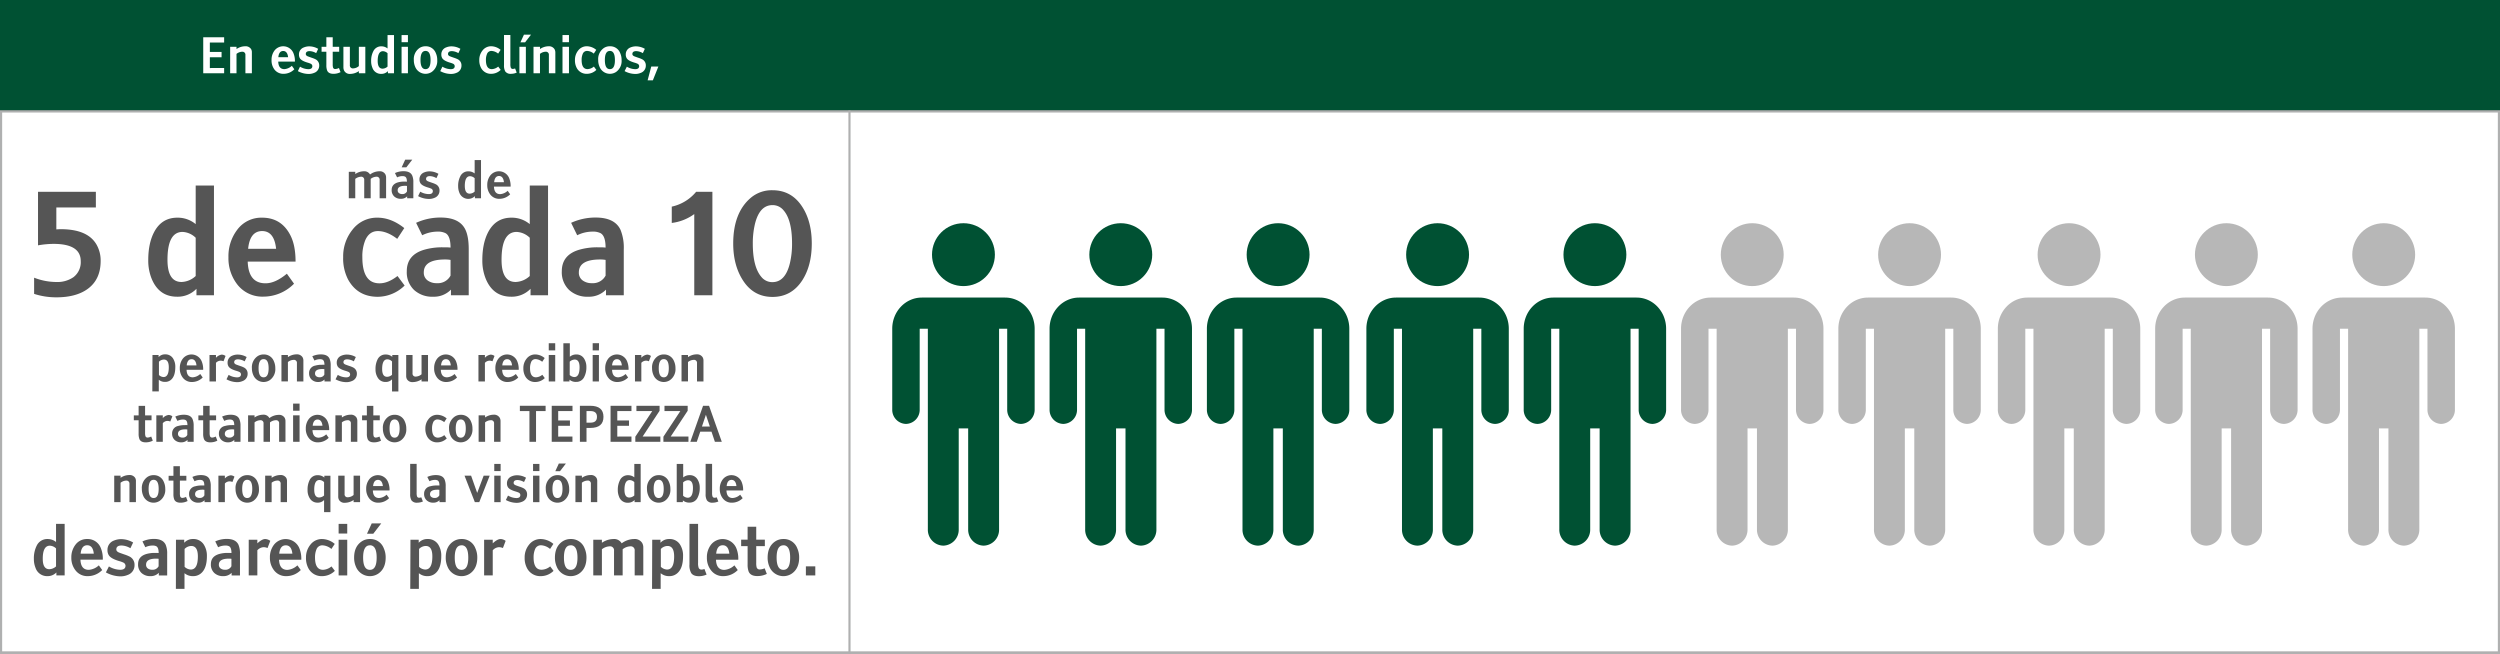 <svg xmlns="http://www.w3.org/2000/svg" viewBox="0 0 1160 303.26"><rect x="0" y="0" width="1160" height="303.26" fill="#808080" stroke="none"/><defs><style>.cls-1{fill:#005133;}.cls-2{fill:#fff;}.cls-3{fill:#afb0b0;}.cls-4{fill:#b7b7b7;}.cls-5{isolation:isolate;}.cls-6{fill:#555;}</style></defs><title>5-of-10-desktop</title><g id="Layer_2" data-name="Layer 2"><g id="Layer_1-2" data-name="Layer 1"><g id="Group_1131" data-name="Group 1131"><rect id="Rectangle_171" data-name="Rectangle 171" class="cls-1" width="1160" height="51.22"/></g><g id="Path_489" data-name="Path 489"><path id="Path_2631" data-name="Path 2631" class="cls-2" d="M1159.5,302.72H.5v-251h1159Z"/><path id="Path_2632" data-name="Path 2632" class="cls-3" d="M1,52.22v250H1159v-250H1m-1-1H1160v252H0Z"/></g><g id="Group_1129" data-name="Group 1129"><rect class="cls-3" x="393.66" y="51.28" width="1" height="251.98"/></g><g id="noun_people_1255095" data-name="noun people 1255095"><g id="Group_1127" data-name="Group 1127"><path id="Path_488" data-name="Path 488" class="cls-1" d="M463.57,138.07H427.74c-7.59,0-13.74,6.47-13.74,14.45h0V190a6.54,6.54,0,0,0,6.37,6.7h0a6.54,6.54,0,0,0,6.37-6.7V152.52h3.78v93.12a7.36,7.36,0,0,0,7.16,7.54h0a7.37,7.37,0,0,0,7.17-7.54V198.78h4.38v46.86a7.37,7.37,0,0,0,7.17,7.54h0a7.37,7.37,0,0,0,7.17-7.54V152.52h3.77V190a6.55,6.55,0,0,0,6.37,6.7h0a6.54,6.54,0,0,0,6.37-6.7V152.52h0c0-8-6.15-14.45-13.73-14.45Z"/><circle id="Ellipse_210" data-name="Ellipse 210" class="cls-1" cx="447.04" cy="118.16" r="14.59"/></g></g><g id="noun_people_1255095-2" data-name="noun people 1255095-2"><g id="Group_1127-2" data-name="Group 1127-2"><path id="Path_488-2" data-name="Path 488-2" class="cls-1" d="M536.57,138.07H500.74c-7.59,0-13.74,6.47-13.74,14.45h0V190a6.54,6.54,0,0,0,6.37,6.7h0a6.54,6.54,0,0,0,6.37-6.7V152.52h3.78v93.12a7.36,7.36,0,0,0,7.16,7.54h0a7.37,7.37,0,0,0,7.17-7.54V198.78h4.38v46.86a7.37,7.37,0,0,0,7.17,7.54h0a7.37,7.37,0,0,0,7.17-7.54V152.52h3.77V190a6.55,6.55,0,0,0,6.37,6.7h0a6.54,6.54,0,0,0,6.37-6.7V152.52h0c0-8-6.15-14.45-13.73-14.45Z"/><circle id="Ellipse_210-2" data-name="Ellipse 210-2" class="cls-1" cx="520.04" cy="118.16" r="14.59"/></g></g><g id="noun_people_1255095-3" data-name="noun people 1255095-3"><g id="Group_1127-3" data-name="Group 1127-3"><path id="Path_488-3" data-name="Path 488-3" class="cls-1" d="M609.57,138.07H573.74c-7.59,0-13.74,6.47-13.74,14.45h0V190a6.54,6.54,0,0,0,6.37,6.7h0a6.54,6.54,0,0,0,6.37-6.7V152.52h3.78v93.12a7.36,7.36,0,0,0,7.16,7.54h0a7.37,7.37,0,0,0,7.17-7.54V198.78h4.38v46.86a7.37,7.37,0,0,0,7.17,7.54h0a7.37,7.37,0,0,0,7.17-7.54V152.52h3.77V190a6.55,6.55,0,0,0,6.37,6.7h0a6.54,6.54,0,0,0,6.37-6.7V152.52h0c0-8-6.15-14.45-13.73-14.45Z"/><circle id="Ellipse_210-3" data-name="Ellipse 210-3" class="cls-1" cx="593.04" cy="118.16" r="14.59"/></g></g><g id="noun_people_1255095-4" data-name="noun people 1255095-4"><g id="Group_1127-4" data-name="Group 1127-4"><path id="Path_488-4" data-name="Path 488-4" class="cls-1" d="M683.57,138.07H647.74c-7.59,0-13.74,6.47-13.74,14.45h0V190a6.54,6.54,0,0,0,6.37,6.7h0a6.54,6.54,0,0,0,6.37-6.7V152.52h3.78v93.12a7.36,7.36,0,0,0,7.16,7.54h0a7.37,7.37,0,0,0,7.17-7.54V198.78h4.38v46.86a7.37,7.37,0,0,0,7.17,7.54h0a7.37,7.37,0,0,0,7.17-7.54V152.52h3.77V190a6.55,6.55,0,0,0,6.37,6.7h0a6.54,6.54,0,0,0,6.37-6.7V152.52h0c0-8-6.15-14.45-13.73-14.45Z"/><circle id="Ellipse_210-4" data-name="Ellipse 210-4" class="cls-1" cx="667.04" cy="118.16" r="14.59"/></g></g><g id="noun_people_1255095-5" data-name="noun people 1255095-5"><g id="Group_1127-5" data-name="Group 1127-5"><path id="Path_488-5" data-name="Path 488-5" class="cls-1" d="M756.57,138.07H720.74c-7.59,0-13.74,6.47-13.74,14.45h0V190a6.54,6.54,0,0,0,6.37,6.7h0a6.54,6.54,0,0,0,6.37-6.7V152.52h3.78v93.12a7.36,7.36,0,0,0,7.16,7.54h0a7.37,7.37,0,0,0,7.17-7.54V198.78h4.38v46.86a7.37,7.37,0,0,0,7.17,7.54h0a7.37,7.37,0,0,0,7.17-7.54V152.52h3.77V190a6.55,6.55,0,0,0,6.37,6.7h0a6.54,6.54,0,0,0,6.37-6.7V152.52h0c0-8-6.15-14.45-13.73-14.45Z"/><circle id="Ellipse_210-5" data-name="Ellipse 210-5" class="cls-1" cx="740.04" cy="118.16" r="14.59"/></g></g><g id="noun_people_1255095-6" data-name="noun people 1255095-6"><g id="Group_1127-6" data-name="Group 1127-6"><path id="Path_488-6" data-name="Path 488-6" class="cls-4" d="M829.57,138.07H793.74c-7.59,0-13.74,6.47-13.74,14.45h0V190a6.54,6.54,0,0,0,6.37,6.7h0a6.54,6.54,0,0,0,6.37-6.7V152.52h3.78v93.12a7.36,7.36,0,0,0,7.16,7.54h0a7.37,7.37,0,0,0,7.17-7.54V198.78h4.38v46.86a7.37,7.37,0,0,0,7.17,7.54h0a7.37,7.37,0,0,0,7.17-7.54V152.52h3.77V190a6.55,6.55,0,0,0,6.37,6.7h0a6.54,6.54,0,0,0,6.37-6.7V152.52h0c0-8-6.15-14.45-13.73-14.45Z"/><circle id="Ellipse_210-6" data-name="Ellipse 210-6" class="cls-4" cx="813.04" cy="118.16" r="14.59"/></g></g><g id="noun_people_1255095-7" data-name="noun people 1255095-7"><g id="Group_1127-7" data-name="Group 1127-7"><path id="Path_488-7" data-name="Path 488-7" class="cls-4" d="M902.57,138.07H866.74c-7.59,0-13.74,6.47-13.74,14.45h0V190a6.54,6.54,0,0,0,6.37,6.7h0a6.54,6.54,0,0,0,6.37-6.7V152.52h3.78v93.12a7.36,7.36,0,0,0,7.16,7.54h0a7.37,7.37,0,0,0,7.17-7.54V198.78h4.38v46.86a7.37,7.37,0,0,0,7.17,7.54h0a7.37,7.37,0,0,0,7.17-7.54V152.52h3.77V190a6.55,6.55,0,0,0,6.37,6.7h0a6.54,6.54,0,0,0,6.37-6.7V152.52h0c0-8-6.15-14.45-13.73-14.45Z"/><circle id="Ellipse_210-7" data-name="Ellipse 210-7" class="cls-4" cx="886.04" cy="118.16" r="14.59"/></g></g><g id="noun_people_1255095-8" data-name="noun people 1255095-8"><g id="Group_1127-8" data-name="Group 1127-8"><path id="Path_488-8" data-name="Path 488-8" class="cls-4" d="M976.57,138.07H940.74c-7.59,0-13.74,6.47-13.74,14.45h0V190a6.54,6.54,0,0,0,6.37,6.7h0a6.54,6.54,0,0,0,6.37-6.7V152.52h3.78v93.12a7.36,7.36,0,0,0,7.16,7.54h0a7.37,7.37,0,0,0,7.17-7.54V198.78h4.38v46.86a7.37,7.37,0,0,0,7.17,7.54h0a7.37,7.37,0,0,0,7.17-7.54V152.52h3.77V190a6.55,6.55,0,0,0,6.37,6.7h0a6.54,6.54,0,0,0,6.37-6.7V152.52h0c0-8-6.15-14.45-13.73-14.45Z"/><circle id="Ellipse_210-8" data-name="Ellipse 210-8" class="cls-4" cx="960.04" cy="118.16" r="14.59"/></g></g><g id="noun_people_1255095-9" data-name="noun people 1255095-9"><g id="Group_1127-9" data-name="Group 1127-9"><path id="Path_488-9" data-name="Path 488-9" class="cls-4" d="M1049.57,138.07h-35.83c-7.59,0-13.74,6.47-13.74,14.45h0V190a6.54,6.54,0,0,0,6.37,6.7h0a6.54,6.54,0,0,0,6.37-6.7V152.52h3.78v93.12a7.36,7.36,0,0,0,7.16,7.54h0a7.37,7.37,0,0,0,7.17-7.54V198.78h4.38v46.86a7.37,7.37,0,0,0,7.17,7.54h0a7.37,7.37,0,0,0,7.17-7.54V152.52h3.77V190a6.55,6.55,0,0,0,6.37,6.7h0a6.54,6.54,0,0,0,6.37-6.7V152.52h0c0-8-6.15-14.45-13.73-14.45Z"/><circle id="Ellipse_210-9" data-name="Ellipse 210-9" class="cls-4" cx="1033.04" cy="118.16" r="14.59"/></g></g><g id="noun_people_1255095-10" data-name="noun people 1255095-10"><g id="Group_1127-10" data-name="Group 1127-10"><path id="Path_488-10" data-name="Path 488-10" class="cls-4" d="M1122.57,138.07h-35.83c-7.59,0-13.74,6.47-13.74,14.45h0V190a6.54,6.54,0,0,0,6.37,6.7h0a6.54,6.54,0,0,0,6.37-6.7V152.52h3.78v93.12a7.36,7.36,0,0,0,7.16,7.54h0a7.37,7.37,0,0,0,7.17-7.54V198.78h4.38v46.86a7.37,7.37,0,0,0,7.17,7.54h0a7.37,7.37,0,0,0,7.17-7.54V152.52h3.77V190a6.55,6.55,0,0,0,6.37,6.7h0a6.54,6.54,0,0,0,6.37-6.7V152.52h0c0-8-6.15-14.45-13.73-14.45Z"/><circle id="Ellipse_210-10" data-name="Ellipse 210-10" class="cls-4" cx="1106.04" cy="118.16" r="14.59"/></g></g><g id="more_than" data-name="more than" class="cls-5"><g class="cls-5"><path class="cls-6" d="M172,83v9H169V83.53A1.37,1.37,0,0,0,167.47,82a4.69,4.69,0,0,0-2.63,1v9h-3V79.71h3v1.05a7.16,7.16,0,0,1,4-1.29,3,3,0,0,1,2.86,1.5,7.27,7.27,0,0,1,4.29-1.5,2.93,2.93,0,0,1,2.79,1.38,3.1,3.1,0,0,1,.37,1.58V92h-3V83.53A1.37,1.37,0,0,0,174.61,82,4.54,4.54,0,0,0,172,83Z"/><path class="cls-6" d="M184.26,82.3l-1-2a9.44,9.44,0,0,1,4-.86c2.06,0,3.4.67,4,2a7.52,7.52,0,0,1,.53,3.17V92h-2.87v-.91A3.85,3.85,0,0,1,186,92.24a4.31,4.31,0,0,1-3.1-1.11,3.94,3.94,0,0,1-1.17-3c0-1.77,1-2.93,2.86-3.49a10.66,10.66,0,0,1,2.95-.38,12.35,12.35,0,0,1,1.27.05c0-1.26-.27-2-.82-2.34a2.66,2.66,0,0,0-1.29-.25A5.55,5.55,0,0,0,184.26,82.3Zm4.58,6.52V86.28a5.7,5.7,0,0,0-.88-.06c-2.29,0-3.44.69-3.44,2.08a1.52,1.52,0,0,0,.65,1.33,2.42,2.42,0,0,0,1.47.42A2.31,2.31,0,0,0,188.84,88.82Zm-.3-11.18h-2.17L188,74.1h3.28Z"/><path class="cls-6" d="M194,91l1-2.06A8,8,0,0,0,199,90.06c1.23,0,1.84-.48,1.84-1.43a1.27,1.27,0,0,0-.81-1.12,9.91,9.91,0,0,0-1.41-.5q-2.79-.83-3.54-2a3.18,3.18,0,0,1-.45-1.77A3.37,3.37,0,0,1,196.81,80a6.43,6.43,0,0,1,2.63-.49,8.35,8.35,0,0,1,4,1.15l-.94,2a6.37,6.37,0,0,0-3-.94c-1.2,0-1.81.45-1.81,1.36,0,.41.27.74.79,1,.19.09.87.34,2,.73a11.72,11.72,0,0,1,1.64.65,3.11,3.11,0,0,1,1.81,2.94,3.51,3.51,0,0,1-2.35,3.41,6.29,6.29,0,0,1-2.56.5A10.63,10.63,0,0,1,194,91Z"/><path class="cls-6" d="M220.24,80.49V74.26h2.95V92h-2.83V91a4.39,4.39,0,0,1-7.21-1.58,7.8,7.8,0,0,1-.57-3.06,9.56,9.56,0,0,1,1-4.56,4,4,0,0,1,3.74-2.3A4.54,4.54,0,0,1,220.24,80.49Zm0,8.4V82.7a3.26,3.26,0,0,0-2.12-.94q-2.44,0-2.45,4.5,0,3.6,2.28,3.6A3.57,3.57,0,0,0,220.24,88.89Z"/><path class="cls-6" d="M235.56,88.53l1.16,1.62a7,7,0,0,1-5,2.1,5.14,5.14,0,0,1-4.18-1.93,6.93,6.93,0,0,1-1.45-4.47,7.08,7.08,0,0,1,1.39-4.41,5.12,5.12,0,0,1,8.68,1,9.62,9.62,0,0,1,.77,4.14h-7.74q.14,3.49,2.88,3.5A5.69,5.69,0,0,0,235.56,88.53Zm-6.27-4h4.53c-.2-1.91-1-2.87-2.27-2.87S229.48,82.59,229.29,84.5Z"/></g></g><g id="In_clinical_studies_" data-name="In clinical studies " class="cls-5"><g class="cls-5"><path class="cls-2" d="M104,31.54V34H94.3V17.28H104v2.46H97.37v4.37h5.44v2.46H97.37v5Z"/><path class="cls-2" d="M116.87,24.43V34h-3V25.53A1.38,1.38,0,0,0,112.36,24a4.46,4.46,0,0,0-2.62,1v9h-2.95V21.71h2.95v1.05a7.15,7.15,0,0,1,4-1.29,3,3,0,0,1,2.81,1.38A3.1,3.1,0,0,1,116.87,24.43Z"/><path class="cls-2" d="M135.41,30.53l1.16,1.62a7,7,0,0,1-5,2.1,5.14,5.14,0,0,1-4.18-1.93A6.88,6.88,0,0,1,126,27.85a7.07,7.07,0,0,1,1.38-4.41,5.12,5.12,0,0,1,8.68,1,9.46,9.46,0,0,1,.78,4.14h-7.74q.12,3.5,2.87,3.5A5.67,5.67,0,0,0,135.41,30.53Zm-6.26-4h4.52c-.2-1.91-1-2.87-2.27-2.87S129.33,24.59,129.15,26.5Z"/><path class="cls-2" d="M138.21,33l1-2.06a7.9,7.9,0,0,0,3.87,1.16c1.23,0,1.85-.48,1.85-1.43a1.27,1.27,0,0,0-.81-1.12,9.72,9.72,0,0,0-1.42-.5q-2.78-.82-3.54-2a3.27,3.27,0,0,1-.44-1.77A3.37,3.37,0,0,1,141,22a6.43,6.43,0,0,1,2.63-.49,8.32,8.32,0,0,1,4,1.15l-.93,2a6.37,6.37,0,0,0-3-.94c-1.21,0-1.81.45-1.81,1.36,0,.41.26.74.78,1,.2.09.88.34,2,.73a12.26,12.26,0,0,1,1.64.65,3.12,3.12,0,0,1,1.81,2.94,3.52,3.52,0,0,1-2.35,3.41,6.29,6.29,0,0,1-2.56.5A10.57,10.57,0,0,1,138.21,33Z"/><path class="cls-2" d="M157.27,31.55l.74,1.92a7,7,0,0,1-3.29.78c-1.53,0-2.51-.52-2.93-1.55a6.79,6.79,0,0,1-.36-2.47V24h-2.22V21.71h2.22V17.28h2.95v4.43h3V24h-3v5.74a5.44,5.44,0,0,0,.13,1.49,1,1,0,0,0,1.07.8A4.32,4.32,0,0,0,157.27,31.55Z"/><path class="cls-2" d="M159.34,31.27V21.71h3v8.48a1.37,1.37,0,0,0,1.56,1.54,4.21,4.21,0,0,0,2.61-1.07V21.71h3V34h-3V33a7.28,7.28,0,0,1-3.95,1.29,2.91,2.91,0,0,1-2.81-1.38A3.4,3.4,0,0,1,159.34,31.27Z"/><path class="cls-2" d="M179.82,22.49V16.26h3V34H180V33a4.22,4.22,0,0,1-3.13,1.28,4.16,4.16,0,0,1-4.08-2.86,7.63,7.63,0,0,1-.58-3.06,9.56,9.56,0,0,1,1-4.56,4,4,0,0,1,3.74-2.3A4.54,4.54,0,0,1,179.82,22.49Zm0,8.4V24.7a3.24,3.24,0,0,0-2.12-.94q-2.44,0-2.45,4.5,0,3.6,2.28,3.6A3.55,3.55,0,0,0,179.82,30.89Z"/><path class="cls-2" d="M189.28,19.58h-2.95V16.26h2.95Zm0,2.13V34h-2.95V21.71Z"/><path class="cls-2" d="M197.46,21.47a4.91,4.91,0,0,1,4.75,3.13,7.66,7.66,0,0,1,.67,3.26,6.2,6.2,0,0,1-2.58,5.54,5.19,5.19,0,0,1-7.61-2.29,7.65,7.65,0,0,1-.67-3.25,6.22,6.22,0,0,1,2.59-5.56A5,5,0,0,1,197.46,21.47Zm0,2.16q-2.34,0-2.34,4.23t2.34,4.22q2.32,0,2.32-4.22T197.46,23.63Z"/><path class="cls-2" d="M204.27,33l1-2.06a7.93,7.93,0,0,0,3.88,1.16c1.22,0,1.84-.48,1.84-1.43a1.27,1.27,0,0,0-.81-1.12,9.72,9.72,0,0,0-1.42-.5c-1.85-.55-3-1.22-3.53-2a3.18,3.18,0,0,1-.45-1.77A3.37,3.37,0,0,1,207,22a6.43,6.43,0,0,1,2.63-.49,8.35,8.35,0,0,1,4,1.15l-.94,2a6.37,6.37,0,0,0-3-.94c-1.21,0-1.81.45-1.81,1.36,0,.41.26.74.79,1,.19.09.87.34,2,.73a11.72,11.72,0,0,1,1.64.65,3.11,3.11,0,0,1,1.81,2.94,3.51,3.51,0,0,1-2.35,3.41,6.29,6.29,0,0,1-2.56.5A10.6,10.6,0,0,1,204.27,33Z"/><path class="cls-2" d="M231.17,30.89l1.15,1.54A6.28,6.28,0,0,1,228,34.25a5.13,5.13,0,0,1-4.81-2.78,7.39,7.39,0,0,1-.8-3.61,6.85,6.85,0,0,1,1.47-4.4,5,5,0,0,1,4.08-2,7,7,0,0,1,4.34,1.68l-1.15,1.74A5.24,5.24,0,0,0,228,23.63a2.17,2.17,0,0,0-2.07,1.51,7,7,0,0,0-.46,2.71q0,4.23,2.77,4.23A4.94,4.94,0,0,0,231.17,30.89Z"/><path class="cls-2" d="M239,31.75l.75,1.94a6.58,6.58,0,0,1-2.63.56,3,3,0,0,1-2.66-1.08,5.47,5.47,0,0,1-.6-2.94v-14h2.95V29.69a5,5,0,0,0,.2,1.72,1,1,0,0,0,1,.57A2.65,2.65,0,0,0,239,31.75Z"/><path class="cls-2" d="M244,21.71V34h-3V21.71Zm-.35-2.07h-2.17l1.62-3.54h3.28Z"/><path class="cls-2" d="M257.68,24.43V34h-3V25.53A1.38,1.38,0,0,0,253.16,24a4.46,4.46,0,0,0-2.61,1v9h-3V21.71h3v1.05a7.13,7.13,0,0,1,3.95-1.29,3,3,0,0,1,2.81,1.38A3.21,3.21,0,0,1,257.68,24.43Z"/><path class="cls-2" d="M264,19.58h-3V16.26h3Zm0,2.13V34h-3V21.71Z"/><path class="cls-2" d="M275.56,30.89l1.15,1.54a6.27,6.27,0,0,1-4.33,1.82,5.13,5.13,0,0,1-4.81-2.78,7.39,7.39,0,0,1-.79-3.61,6.85,6.85,0,0,1,1.47-4.4,5,5,0,0,1,4.07-2,7,7,0,0,1,4.34,1.68l-1.15,1.74a5.22,5.22,0,0,0-3.11-1.26,2.15,2.15,0,0,0-2.06,1.51,6.84,6.84,0,0,0-.46,2.71q0,4.23,2.76,4.23A4.94,4.94,0,0,0,275.56,30.89Z"/><path class="cls-2" d="M283,21.47a4.91,4.91,0,0,1,4.75,3.13,7.66,7.66,0,0,1,.67,3.26,6.2,6.2,0,0,1-2.58,5.54,5.18,5.18,0,0,1-7.6-2.29,7.65,7.65,0,0,1-.68-3.25,6.23,6.23,0,0,1,2.6-5.56A4.91,4.91,0,0,1,283,21.47Zm0,2.16q-2.34,0-2.34,4.23T283,32.08q2.33,0,2.32-4.22T283,23.63Z"/><path class="cls-2" d="M289.81,33l1.05-2.06a7.9,7.9,0,0,0,3.87,1.16c1.23,0,1.84-.48,1.84-1.43a1.27,1.27,0,0,0-.81-1.12,9.91,9.91,0,0,0-1.41-.5q-2.79-.82-3.54-2a3.18,3.18,0,0,1-.45-1.77A3.37,3.37,0,0,1,292.58,22a6.46,6.46,0,0,1,2.63-.49,8.32,8.32,0,0,1,4,1.15l-.93,2a6.4,6.4,0,0,0-3.05-.94c-1.2,0-1.81.45-1.81,1.36,0,.41.27.74.79,1,.2.09.87.34,2,.73a11.72,11.72,0,0,1,1.64.65,3.11,3.11,0,0,1,1.81,2.94,3.51,3.51,0,0,1-2.35,3.41,6.25,6.25,0,0,1-2.56.5A10.63,10.63,0,0,1,289.81,33Z"/><path class="cls-2" d="M302.93,37.26H300.5l1.68-6.38h3.3Z"/></g></g><g id="people_taking_TEPEZZA_saw_their_double_vision" data-name="people taking TEPEZZA saw their double vision" class="cls-5"><g class="cls-5"><path class="cls-6" d="M70.75,164.71h2.84v1a3.92,3.92,0,0,1,3-1.29,4.17,4.17,0,0,1,3.66,1.83,7,7,0,0,1,1.09,4.08q0,4.4-2.2,6.06a4.08,4.08,0,0,1-2.52.81,4.32,4.32,0,0,1-2.94-1v5.41h-3Zm3,3.19V174a3.28,3.28,0,0,0,2.12.95c1.64,0,2.45-1.51,2.45-4.52q0-3.6-2.28-3.6A3.29,3.29,0,0,0,73.7,167.9Z"/><path class="cls-6" d="M92.91,173.53l1.15,1.62a7,7,0,0,1-5,2.1,5.14,5.14,0,0,1-4.18-1.93,6.88,6.88,0,0,1-1.45-4.47,7.07,7.07,0,0,1,1.38-4.41,5.12,5.12,0,0,1,8.68,1,9.46,9.46,0,0,1,.78,4.14H86.57q.12,3.49,2.88,3.5A5.72,5.72,0,0,0,92.91,173.53Zm-6.27-4h4.52c-.2-1.91-1-2.87-2.26-2.87S86.83,167.59,86.64,169.5Z"/><path class="cls-6" d="M100.21,168.35V177h-3V164.71h3V166a4.43,4.43,0,0,1,2.69-1.46,3.15,3.15,0,0,1,1.75.63l-.94,2.47a3.44,3.44,0,0,0-1.33-.29A3,3,0,0,0,100.21,168.35Z"/><path class="cls-6" d="M105.09,176l1-2.06a8,8,0,0,0,3.88,1.16c1.23,0,1.84-.48,1.84-1.43a1.27,1.27,0,0,0-.81-1.12,9.91,9.91,0,0,0-1.41-.5q-2.79-.82-3.54-2a3.18,3.18,0,0,1-.45-1.77,3.37,3.37,0,0,1,2.22-3.27,6.46,6.46,0,0,1,2.63-.49,8.35,8.35,0,0,1,4,1.15l-.93,2a6.4,6.4,0,0,0-3.05-.94c-1.2,0-1.81.45-1.81,1.36,0,.41.27.74.79,1,.2.09.87.34,2,.73a11.72,11.72,0,0,1,1.64.65,3.11,3.11,0,0,1,1.81,2.94,3.51,3.51,0,0,1-2.35,3.41,6.29,6.29,0,0,1-2.56.5A10.63,10.63,0,0,1,105.09,176Z"/><path class="cls-6" d="M122.32,164.47a4.91,4.91,0,0,1,4.75,3.13,7.66,7.66,0,0,1,.67,3.26,6.2,6.2,0,0,1-2.58,5.54,5.18,5.18,0,0,1-7.6-2.29,7.65,7.65,0,0,1-.68-3.25,6.23,6.23,0,0,1,2.6-5.56A4.91,4.91,0,0,1,122.32,164.47Zm0,2.16q-2.34,0-2.34,4.23t2.34,4.22q2.33,0,2.32-4.22T122.32,166.63Z"/><path class="cls-6" d="M140.77,167.43V177h-3v-8.47a1.38,1.38,0,0,0-1.57-1.55,4.46,4.46,0,0,0-2.61,1v9h-3V164.71h3v1a7.15,7.15,0,0,1,4-1.29,3,3,0,0,1,2.81,1.38A3.1,3.1,0,0,1,140.77,167.43Z"/><path class="cls-6" d="M145.91,167.3l-1-2a9.52,9.52,0,0,1,4-.86c2.06,0,3.4.67,4,2a7.69,7.69,0,0,1,.53,3.17V177h-2.88v-.91a3.84,3.84,0,0,1-2.87,1.15,4.31,4.31,0,0,1-3.1-1.11,3.94,3.94,0,0,1-1.17-3,3.44,3.44,0,0,1,2.85-3.49,10.73,10.73,0,0,1,3-.38,12.59,12.59,0,0,1,1.27,0c0-1.26-.28-2-.82-2.34a2.68,2.68,0,0,0-1.3-.25A5.58,5.58,0,0,0,145.91,167.3Zm4.59,6.52v-2.54a5.8,5.8,0,0,0-.88-.06c-2.3,0-3.45.69-3.45,2.08a1.54,1.54,0,0,0,.65,1.33,2.42,2.42,0,0,0,1.47.42A2.32,2.32,0,0,0,150.5,173.82Z"/><path class="cls-6" d="M155.69,176l1.05-2.06a7.9,7.9,0,0,0,3.87,1.16c1.23,0,1.85-.48,1.85-1.43a1.27,1.27,0,0,0-.81-1.12,9.72,9.72,0,0,0-1.42-.5q-2.78-.82-3.54-2a3.27,3.27,0,0,1-.44-1.77,3.37,3.37,0,0,1,2.22-3.27,6.43,6.43,0,0,1,2.63-.49,8.32,8.32,0,0,1,4,1.15l-.93,2a6.37,6.37,0,0,0-3-.94c-1.21,0-1.81.45-1.81,1.36,0,.41.26.74.78,1,.2.09.88.34,2,.73a12.26,12.26,0,0,1,1.64.65,3.12,3.12,0,0,1,1.81,2.94,3.52,3.52,0,0,1-2.35,3.41,6.29,6.29,0,0,1-2.56.5A10.63,10.63,0,0,1,155.69,176Z"/><path class="cls-6" d="M184.85,181.63H181.9V176a3.9,3.9,0,0,1-3,1.23,4.05,4.05,0,0,1-3.56-1.88,7,7,0,0,1-1.1-4,9.76,9.76,0,0,1,.94-4.56,4,4,0,0,1,3.73-2.3,4.57,4.57,0,0,1,3.11,1.1v-.86h2.83Zm-2.95-7.73v-6.18a3.13,3.13,0,0,0-2.13-1q-2.45,0-2.45,4.5c0,2.4.76,3.61,2.28,3.61A3.42,3.42,0,0,0,181.9,173.9Z"/><path class="cls-6" d="M188.47,174.27v-9.56h2.95v8.48a1.37,1.37,0,0,0,1.56,1.54,4.26,4.26,0,0,0,2.62-1.07v-8.95h3V177h-3v-1a7.31,7.31,0,0,1-4,1.29,2.89,2.89,0,0,1-2.8-1.38A3.29,3.29,0,0,1,188.47,174.27Z"/><path class="cls-6" d="M210.92,173.53l1.15,1.62a7,7,0,0,1-5,2.1,5.14,5.14,0,0,1-4.18-1.93,6.88,6.88,0,0,1-1.45-4.47,7.07,7.07,0,0,1,1.38-4.41,5.12,5.12,0,0,1,8.68,1,9.46,9.46,0,0,1,.78,4.14h-7.74q.12,3.49,2.88,3.5A5.72,5.72,0,0,0,210.92,173.53Zm-6.27-4h4.52c-.2-1.91-.95-2.87-2.26-2.87S204.84,167.59,204.65,169.5Z"/><path class="cls-6" d="M225,168.35V177H222V164.71H225V166a4.47,4.47,0,0,1,2.7-1.46,3.18,3.18,0,0,1,1.75.63l-.94,2.47a3.44,3.44,0,0,0-1.33-.29A3,3,0,0,0,225,168.35Z"/><path class="cls-6" d="M239.33,173.53l1.15,1.62a7,7,0,0,1-5,2.1,5.14,5.14,0,0,1-4.18-1.93,6.93,6.93,0,0,1-1.45-4.47,7,7,0,0,1,1.39-4.41,5.12,5.12,0,0,1,8.68,1,9.62,9.62,0,0,1,.77,4.14H233c.09,2.33,1,3.5,2.88,3.5A5.69,5.69,0,0,0,239.33,173.53Zm-6.27-4h4.53c-.2-1.91-1-2.87-2.27-2.87S233.25,167.59,233.06,169.5Z"/><path class="cls-6" d="M251.63,173.89l1.15,1.54a6.28,6.28,0,0,1-4.33,1.82,5.13,5.13,0,0,1-4.81-2.78,7.39,7.39,0,0,1-.8-3.61,6.85,6.85,0,0,1,1.47-4.4,5,5,0,0,1,4.08-2,7,7,0,0,1,4.34,1.68l-1.15,1.74a5.24,5.24,0,0,0-3.11-1.26,2.17,2.17,0,0,0-2.07,1.51,7,7,0,0,0-.46,2.71q0,4.23,2.77,4.23A4.94,4.94,0,0,0,251.63,173.89Z"/><path class="cls-6" d="M257.62,162.58h-3v-3.32h3Zm0,2.13V177h-3V164.71Z"/><path class="cls-6" d="M264.24,176.17V177H261.4V159.26h3v6.28a4.52,4.52,0,0,1,3-1.07,4.09,4.09,0,0,1,3.58,1.86,7.12,7.12,0,0,1,1.1,4,9.57,9.57,0,0,1-1,4.58,4,4,0,0,1-3.76,2.29A4.42,4.42,0,0,1,264.24,176.17Zm.11-8.36V174a3.28,3.28,0,0,0,2.12.95q2.44,0,2.45-4.52,0-3.6-2.28-3.6A3.6,3.6,0,0,0,264.35,167.81Z"/><path class="cls-6" d="M277.9,162.58H275v-3.32h2.95Zm0,2.13V177H275V164.71Z"/><path class="cls-6" d="M290.28,173.53l1.16,1.62a7,7,0,0,1-5,2.1,5.12,5.12,0,0,1-4.17-1.93,6.88,6.88,0,0,1-1.45-4.47,7.07,7.07,0,0,1,1.38-4.41,5.12,5.12,0,0,1,8.68,1,9.47,9.47,0,0,1,.77,4.14H284q.12,3.49,2.87,3.5A5.69,5.69,0,0,0,290.28,173.53Zm-6.27-4h4.53c-.2-1.91-1-2.87-2.27-2.87S284.2,167.59,284,169.5Z"/><path class="cls-6" d="M297.58,168.35V177h-2.95V164.71h2.95V166a4.45,4.45,0,0,1,2.7-1.46,3.18,3.18,0,0,1,1.75.63l-.95,2.47a3.4,3.4,0,0,0-1.32-.29A3,3,0,0,0,297.58,168.35Z"/><path class="cls-6" d="M308,164.47a4.91,4.91,0,0,1,4.75,3.13,7.66,7.66,0,0,1,.67,3.26,6.2,6.2,0,0,1-2.58,5.54,5.18,5.18,0,0,1-7.6-2.29,7.65,7.65,0,0,1-.68-3.25,6.23,6.23,0,0,1,2.6-5.56A4.91,4.91,0,0,1,308,164.47Zm0,2.16q-2.34,0-2.34,4.23t2.34,4.22q2.32,0,2.32-4.22T308,166.63Z"/><path class="cls-6" d="M326.41,167.43V177h-3v-8.47a1.38,1.38,0,0,0-1.57-1.55,4.46,4.46,0,0,0-2.61,1v9h-3V164.71h3v1a7.15,7.15,0,0,1,4-1.29,3,3,0,0,1,2.81,1.38A3.1,3.1,0,0,1,326.41,167.43Z"/></g><g class="cls-5"><path class="cls-6" d="M70.16,202.55l.74,1.92a7,7,0,0,1-3.29.78c-1.54,0-2.51-.52-2.93-1.55a6.79,6.79,0,0,1-.36-2.47V195H62.09v-2.24h2.23v-4.43h3v4.43h3V195h-3v5.74a5.44,5.44,0,0,0,.13,1.49,1,1,0,0,0,1.07.8A4.32,4.32,0,0,0,70.16,202.55Z"/><path class="cls-6" d="M75.54,196.35V205h-3V192.71h3V194a4.43,4.43,0,0,1,2.69-1.46,3.15,3.15,0,0,1,1.75.63L79,195.59a3.44,3.44,0,0,0-1.32-.29A3,3,0,0,0,75.54,196.35Z"/><path class="cls-6" d="M82.33,195.3l-1-2a9.48,9.48,0,0,1,4-.86c2.06,0,3.4.67,4,2a7.69,7.69,0,0,1,.53,3.17V205H87v-.91a3.84,3.84,0,0,1-2.87,1.15,4.31,4.31,0,0,1-3.1-1.11,3.94,3.94,0,0,1-1.17-3,3.44,3.44,0,0,1,2.85-3.49,10.68,10.68,0,0,1,3-.38,12.27,12.27,0,0,1,1.26,0c0-1.26-.27-2-.82-2.34a2.66,2.66,0,0,0-1.29-.25A5.58,5.58,0,0,0,82.33,195.3Zm4.58,6.52v-2.54a5.57,5.57,0,0,0-.87-.06c-2.3,0-3.45.69-3.45,2.08a1.54,1.54,0,0,0,.65,1.33,2.42,2.42,0,0,0,1.47.42A2.3,2.3,0,0,0,86.91,201.82Z"/><path class="cls-6" d="M100.11,202.55l.74,1.92a7,7,0,0,1-3.29.78c-1.53,0-2.51-.52-2.93-1.55a6.79,6.79,0,0,1-.36-2.47V195H92.05v-2.24h2.22v-4.43h3v4.43h3V195h-3v5.74a5.44,5.44,0,0,0,.13,1.49,1,1,0,0,0,1.08.8A4.32,4.32,0,0,0,100.11,202.55Z"/><path class="cls-6" d="M104.06,195.3l-1-2a9.52,9.52,0,0,1,4-.86c2.06,0,3.4.67,4,2a7.69,7.69,0,0,1,.53,3.17V205h-2.88v-.91a3.84,3.84,0,0,1-2.87,1.15,4.31,4.31,0,0,1-3.1-1.11,3.94,3.94,0,0,1-1.17-3,3.44,3.44,0,0,1,2.85-3.49,10.73,10.73,0,0,1,3-.38,12.59,12.59,0,0,1,1.27,0c0-1.26-.28-2-.82-2.34a2.68,2.68,0,0,0-1.3-.25A5.58,5.58,0,0,0,104.06,195.3Zm4.59,6.52v-2.54a5.8,5.8,0,0,0-.88-.06c-2.3,0-3.45.69-3.45,2.08a1.54,1.54,0,0,0,.65,1.33,2.42,2.42,0,0,0,1.47.42A2.32,2.32,0,0,0,108.65,201.82Z"/><path class="cls-6" d="M125.28,196v9h-3v-8.47a1.37,1.37,0,0,0-1.55-1.55,4.66,4.66,0,0,0-2.62,1v9h-3V192.71h3v1a7.16,7.16,0,0,1,4-1.29A3,3,0,0,1,125,194a7.31,7.31,0,0,1,4.29-1.5,2.94,2.94,0,0,1,2.8,1.38,3.1,3.1,0,0,1,.37,1.58V205h-2.95v-8.47a1.37,1.37,0,0,0-1.55-1.55A4.54,4.54,0,0,0,125.28,196Z"/><path class="cls-6" d="M139,190.58h-3v-3.32h3Zm0,2.13V205h-3V192.71Z"/><path class="cls-6" d="M151.37,201.53l1.15,1.62a7,7,0,0,1-5,2.1,5.14,5.14,0,0,1-4.18-1.93,6.93,6.93,0,0,1-1.45-4.47,7.07,7.07,0,0,1,1.38-4.41,5.12,5.12,0,0,1,8.68,1,9.46,9.46,0,0,1,.78,4.14H145q.12,3.49,2.88,3.5A5.69,5.69,0,0,0,151.37,201.53Zm-6.27-4h4.52c-.2-1.91-1-2.87-2.26-2.87S145.29,195.59,145.1,197.5Z"/><path class="cls-6" d="M165.8,195.43V205h-3v-8.47a1.38,1.38,0,0,0-1.56-1.55,4.46,4.46,0,0,0-2.61,1v9h-3V192.71h3v1a7.13,7.13,0,0,1,4-1.29,3,3,0,0,1,2.81,1.38A3.21,3.21,0,0,1,165.8,195.43Z"/><path class="cls-6" d="M176.06,202.55l.74,1.92a7,7,0,0,1-3.29.78c-1.53,0-2.51-.52-2.93-1.55a6.79,6.79,0,0,1-.36-2.47V195H168v-2.24h2.22v-4.43h3v4.43h3V195h-3v5.74a6,6,0,0,0,.12,1.49,1,1,0,0,0,1.08.8A4.32,4.32,0,0,0,176.06,202.55Z"/><path class="cls-6" d="M183.09,192.47a4.9,4.9,0,0,1,4.75,3.13,7.67,7.67,0,0,1,.68,3.26,6.19,6.19,0,0,1-2.59,5.54,5.18,5.18,0,0,1-7.6-2.29,7.65,7.65,0,0,1-.67-3.25,6.22,6.22,0,0,1,2.59-5.56A4.91,4.91,0,0,1,183.09,192.47Zm0,2.16c-1.56,0-2.33,1.41-2.33,4.23s.77,4.22,2.33,4.22,2.33-1.41,2.33-4.22S184.64,194.63,183.09,194.63Z"/><path class="cls-6" d="M206.15,201.89l1.15,1.54a6.27,6.27,0,0,1-4.33,1.82,5.13,5.13,0,0,1-4.81-2.78,7.39,7.39,0,0,1-.79-3.61,6.85,6.85,0,0,1,1.47-4.4,5,5,0,0,1,4.07-2,7,7,0,0,1,4.34,1.68l-1.15,1.74a5.24,5.24,0,0,0-3.11-1.26,2.15,2.15,0,0,0-2.06,1.51,6.84,6.84,0,0,0-.46,2.71q0,4.23,2.76,4.23A4.94,4.94,0,0,0,206.15,201.89Z"/><path class="cls-6" d="M213.8,192.47a4.91,4.91,0,0,1,4.75,3.13,7.66,7.66,0,0,1,.67,3.26,6.2,6.2,0,0,1-2.58,5.54,5.19,5.19,0,0,1-7.61-2.29,7.65,7.65,0,0,1-.67-3.25A6.25,6.25,0,0,1,211,193.3,5,5,0,0,1,213.8,192.47Zm0,2.16q-2.34,0-2.34,4.23t2.34,4.22q2.32,0,2.32-4.22T213.8,194.63Z"/><path class="cls-6" d="M232.25,195.43V205h-3v-8.47a1.38,1.38,0,0,0-1.56-1.55,4.46,4.46,0,0,0-2.61,1v9h-3V192.71h3v1a7.13,7.13,0,0,1,3.95-1.29,3,3,0,0,1,2.81,1.38A3.21,3.21,0,0,1,232.25,195.43Z"/><path class="cls-6" d="M241.22,190.74v-2.46h11.94v2.46h-4.44V205h-3.06V190.74Z"/><path class="cls-6" d="M265.61,202.54V205H256V188.28h9.64v2.46H259v4.37h5.45v2.46H259v5Z"/><path class="cls-6" d="M269.07,188.28h4.79q6.15,0,6.15,5.14t-6.11,5.14h-1.76V205h-3.07Zm3.07,2.46v5.37H274c2,0,3-.9,3-2.69s-1-2.68-3-2.68Z"/><path class="cls-6" d="M293,202.54V205H283.3V188.28H293v2.46h-6.58v4.37h5.44v2.46h-5.44v5Z"/><path class="cls-6" d="M295.3,190.74v-2.46h10.75v2.32l-7.86,11.94h8.22V205H294.79v-2.37l7.85-11.89Z"/><path class="cls-6" d="M308.32,190.74v-2.46h10.76v2.32l-7.87,11.94h8.23V205H307.82v-2.37l7.85-11.89Z"/><path class="cls-6" d="M331.71,205l-1.57-4.69h-5.23l-1.6,4.69h-3l5.92-16.72H329L334.91,205Zm-6-7.1h3.66l-1.83-5.44Z"/></g><g class="cls-5"><path class="cls-6" d="M63.07,223.43V233h-3v-8.47A1.38,1.38,0,0,0,58.56,223a4.46,4.46,0,0,0-2.62,1v9H53V220.71h2.95v1a7.15,7.15,0,0,1,4-1.29,3,3,0,0,1,2.81,1.38A3.1,3.1,0,0,1,63.07,223.43Z"/><path class="cls-6" d="M71.29,220.47A4.9,4.9,0,0,1,76,223.6a7.67,7.67,0,0,1,.68,3.26,6.19,6.19,0,0,1-2.59,5.54,5.18,5.18,0,0,1-7.6-2.29,7.65,7.65,0,0,1-.67-3.25,6.22,6.22,0,0,1,2.59-5.56A4.91,4.91,0,0,1,71.29,220.47Zm0,2.16q-2.33,0-2.33,4.23t2.33,4.22q2.33,0,2.33-4.22T71.29,222.63Z"/><path class="cls-6" d="M86.31,230.55l.74,1.92a7,7,0,0,1-3.29.78c-1.54,0-2.51-.52-2.93-1.55a6.79,6.79,0,0,1-.36-2.47V223H78.24v-2.24h2.23v-4.43h3v4.43h3V223h-3v5.74a6,6,0,0,0,.12,1.49,1,1,0,0,0,1.08.8A4.32,4.32,0,0,0,86.31,230.55Z"/><path class="cls-6" d="M90.26,223.3l-1-2a9.45,9.45,0,0,1,4-.86c2.06,0,3.4.67,4,2a7.69,7.69,0,0,1,.53,3.17V233H94.91v-.91A3.84,3.84,0,0,1,92,233.24a4.3,4.3,0,0,1-3.1-1.11,3.94,3.94,0,0,1-1.17-3,3.44,3.44,0,0,1,2.85-3.49,10.66,10.66,0,0,1,2.95-.38,12.35,12.35,0,0,1,1.27,0c0-1.26-.27-2-.82-2.34a2.66,2.66,0,0,0-1.29-.25A5.58,5.58,0,0,0,90.26,223.3Zm4.58,6.52v-2.54a5.57,5.57,0,0,0-.87-.06c-2.3,0-3.45.69-3.45,2.08a1.54,1.54,0,0,0,.65,1.33,2.42,2.42,0,0,0,1.47.42A2.3,2.3,0,0,0,94.84,229.82Z"/><path class="cls-6" d="M104.34,224.35V233h-3V220.71h3V222a4.47,4.47,0,0,1,2.7-1.46,3.15,3.15,0,0,1,1.75.63l-.94,2.47a3.44,3.44,0,0,0-1.33-.29A3,3,0,0,0,104.34,224.35Z"/><path class="cls-6" d="M114.72,220.47a4.9,4.9,0,0,1,4.75,3.13,7.67,7.67,0,0,1,.68,3.26,6.21,6.21,0,0,1-2.59,5.54,5.18,5.18,0,0,1-7.6-2.29,7.65,7.65,0,0,1-.67-3.25,6.22,6.22,0,0,1,2.59-5.56A4.91,4.91,0,0,1,114.72,220.47Zm0,2.16q-2.34,0-2.34,4.23t2.34,4.22q2.32,0,2.33-4.22T114.72,222.63Z"/><path class="cls-6" d="M133.17,223.43V233h-2.95v-8.47a1.38,1.38,0,0,0-1.56-1.55,4.46,4.46,0,0,0-2.62,1v9h-3V220.71h3v1a7.15,7.15,0,0,1,4-1.29,3,3,0,0,1,2.81,1.38A3.1,3.1,0,0,1,133.17,223.43Z"/><path class="cls-6" d="M153.32,237.63h-2.95V232a3.9,3.9,0,0,1-3,1.23,4.05,4.05,0,0,1-3.56-1.88,7,7,0,0,1-1.1-4,9.76,9.76,0,0,1,.94-4.56,4,4,0,0,1,3.73-2.3,4.57,4.57,0,0,1,3.11,1.1v-.86h2.83Zm-2.95-7.73v-6.18a3.13,3.13,0,0,0-2.13-1q-2.44,0-2.44,4.5c0,2.4.76,3.61,2.28,3.61A3.41,3.41,0,0,0,150.37,229.9Z"/><path class="cls-6" d="M156.94,230.27v-9.56h2.95v8.48a1.37,1.37,0,0,0,1.56,1.54,4.26,4.26,0,0,0,2.62-1.07v-8.95h3V233h-3v-1a7.31,7.31,0,0,1-4,1.29,2.89,2.89,0,0,1-2.8-1.38A3.29,3.29,0,0,1,156.94,230.27Z"/><path class="cls-6" d="M179.39,229.53l1.15,1.62a7,7,0,0,1-5,2.1,5.14,5.14,0,0,1-4.18-1.93,6.93,6.93,0,0,1-1.45-4.47,7.07,7.07,0,0,1,1.38-4.41,5.12,5.12,0,0,1,8.68,1,9.46,9.46,0,0,1,.78,4.14h-7.74q.12,3.49,2.88,3.5A5.69,5.69,0,0,0,179.39,229.53Zm-6.27-4h4.53c-.21-1.91-1-2.87-2.27-2.87S173.31,223.59,173.12,225.5Z"/><path class="cls-6" d="M195.47,230.75l.75,1.94a6.61,6.61,0,0,1-2.63.56,3,3,0,0,1-2.66-1.08,5.46,5.46,0,0,1-.61-2.94v-14h3v13.43a5,5,0,0,0,.2,1.72,1,1,0,0,0,1,.57A2.65,2.65,0,0,0,195.47,230.75Z"/><path class="cls-6" d="M199.27,223.3l-1-2a9.44,9.44,0,0,1,4-.86c2.06,0,3.4.67,4,2a7.69,7.69,0,0,1,.53,3.17V233h-2.88v-.91a3.84,3.84,0,0,1-2.87,1.15,4.31,4.31,0,0,1-3.1-1.11,3.94,3.94,0,0,1-1.17-3,3.44,3.44,0,0,1,2.85-3.49,10.73,10.73,0,0,1,3-.38,12.47,12.47,0,0,1,1.27,0c0-1.26-.28-2-.82-2.34a2.66,2.66,0,0,0-1.29-.25A5.59,5.59,0,0,0,199.27,223.3Zm4.59,6.52v-2.54a5.8,5.8,0,0,0-.88-.06c-2.3,0-3.45.69-3.45,2.08a1.54,1.54,0,0,0,.65,1.33,2.47,2.47,0,0,0,1.48.42A2.31,2.31,0,0,0,203.86,229.82Z"/><path class="cls-6" d="M220.33,233l-4.79-12.29h3.05l2.83,8,3-8h2.8L222.38,233Z"/><path class="cls-6" d="M232.29,218.58h-2.95v-3.32h2.95Zm0,2.13V233h-2.95V220.71Z"/><path class="cls-6" d="M234.72,232l1-2.06a8,8,0,0,0,3.88,1.16c1.23,0,1.84-.48,1.84-1.43a1.27,1.27,0,0,0-.81-1.12,9.91,9.91,0,0,0-1.41-.5q-2.79-.82-3.54-2a3.18,3.18,0,0,1-.45-1.77,3.37,3.37,0,0,1,2.22-3.27,6.43,6.43,0,0,1,2.63-.49,8.35,8.35,0,0,1,4,1.15l-.94,2a6.37,6.37,0,0,0-3-.94c-1.21,0-1.81.45-1.81,1.36,0,.41.26.74.79,1,.19.09.87.34,2,.73a11.72,11.72,0,0,1,1.64.65,3.11,3.11,0,0,1,1.81,2.94,3.51,3.51,0,0,1-2.35,3.41,6.29,6.29,0,0,1-2.56.5A10.63,10.63,0,0,1,234.72,232Z"/><path class="cls-6" d="M250.29,218.58h-2.95v-3.32h2.95Zm0,2.13V233h-2.95V220.71Z"/><path class="cls-6" d="M258.67,220.47a4.9,4.9,0,0,1,4.75,3.13,7.67,7.67,0,0,1,.68,3.26,6.19,6.19,0,0,1-2.59,5.54,5.18,5.18,0,0,1-7.6-2.29,7.65,7.65,0,0,1-.67-3.25,6.22,6.22,0,0,1,2.59-5.56A4.94,4.94,0,0,1,258.67,220.47Zm0,2.16q-2.32,0-2.33,4.23t2.33,4.22q2.32,0,2.33-4.22T258.67,222.63Zm1.17-4h-2.17l1.62-3.54h3.28Z"/><path class="cls-6" d="M277.12,223.43V233h-2.95v-8.47a1.38,1.38,0,0,0-1.56-1.55,4.49,4.49,0,0,0-2.62,1v9H267V220.71H270v1a7.16,7.16,0,0,1,4-1.29,2.94,2.94,0,0,1,2.8,1.38A3.1,3.1,0,0,1,277.12,223.43Z"/><path class="cls-6" d="M294.32,221.49v-6.23h2.95V233h-2.83v-1a4.22,4.22,0,0,1-3.12,1.28,4.17,4.17,0,0,1-4.09-2.86,7.8,7.8,0,0,1-.57-3.06,9.69,9.69,0,0,1,1-4.56,4,4,0,0,1,3.74-2.3A4.55,4.55,0,0,1,294.32,221.49Zm0,8.4V223.7a3.26,3.26,0,0,0-2.12-.94c-1.64,0-2.45,1.5-2.45,4.5q0,3.6,2.28,3.6A3.57,3.57,0,0,0,294.32,229.89Z"/><path class="cls-6" d="M305.64,220.47a4.91,4.91,0,0,1,4.75,3.13,7.66,7.66,0,0,1,.67,3.26,6.2,6.2,0,0,1-2.58,5.54,5.18,5.18,0,0,1-7.6-2.29,7.65,7.65,0,0,1-.68-3.25,6.23,6.23,0,0,1,2.6-5.56A4.91,4.91,0,0,1,305.64,220.47Zm0,2.16q-2.34,0-2.34,4.23t2.34,4.22q2.33,0,2.32-4.22T305.64,222.63Z"/><path class="cls-6" d="M316.85,232.17V233H314V215.26H317v6.28a4.5,4.5,0,0,1,3-1.07,4.09,4.09,0,0,1,3.58,1.86,7.12,7.12,0,0,1,1.1,4,9.57,9.57,0,0,1-1,4.58,4,4,0,0,1-3.76,2.29A4.42,4.42,0,0,1,316.85,232.17Zm.11-8.36V230a3.28,3.28,0,0,0,2.12.95q2.44,0,2.45-4.52,0-3.6-2.28-3.6A3.6,3.6,0,0,0,317,223.81Z"/><path class="cls-6" d="M332.56,230.75l.75,1.94a6.61,6.61,0,0,1-2.63.56,3,3,0,0,1-2.66-1.08,5.46,5.46,0,0,1-.61-2.94v-14h3v13.43a5,5,0,0,0,.2,1.72,1,1,0,0,0,1,.57A2.65,2.65,0,0,0,332.56,230.75Z"/><path class="cls-6" d="M343.44,229.53l1.16,1.62a7,7,0,0,1-5,2.1,5.12,5.12,0,0,1-4.17-1.93,6.88,6.88,0,0,1-1.45-4.47,7.07,7.07,0,0,1,1.38-4.41,5.12,5.12,0,0,1,8.68,1,9.47,9.47,0,0,1,.77,4.14h-7.73q.12,3.49,2.87,3.5A5.69,5.69,0,0,0,343.44,229.53Zm-6.27-4h4.53c-.2-1.91-1-2.87-2.27-2.87S337.36,223.59,337.17,225.5Z"/></g></g><g id="completely_go_away" data-name="completely go away" class="cls-5"><g class="cls-5"><path class="cls-6" d="M26,251.48v-8.4h4V267H26.16v-1.37A5.66,5.66,0,0,1,22,267.33a5.63,5.63,0,0,1-5.51-3.84,10.63,10.63,0,0,1-.77-4.13,13,13,0,0,1,1.3-6.15,5.39,5.39,0,0,1,5-3.1A6.17,6.17,0,0,1,26,251.48Zm0,11.33v-8.34a4.38,4.38,0,0,0-2.86-1.27q-3.3,0-3.3,6.07c0,3.22,1,4.84,3.07,4.84A4.81,4.81,0,0,0,26,262.81Z"/><path class="cls-6" d="M45.86,262.32l1.56,2.18a9.39,9.39,0,0,1-6.69,2.83,6.9,6.9,0,0,1-5.63-2.6,9.28,9.28,0,0,1-2-6A9.5,9.5,0,0,1,35,252.77a6.53,6.53,0,0,1,5.45-2.66,6.5,6.5,0,0,1,6.25,4,12.72,12.72,0,0,1,1,5.57H37.33q.16,4.72,3.87,4.72A7.65,7.65,0,0,0,45.86,262.32Zm-8.44-5.43h6.1Q43.11,253,40.46,253T37.42,256.89Z"/><path class="cls-6" d="M49.13,265.59l1.41-2.77a10.63,10.63,0,0,0,5.22,1.56c1.66,0,2.48-.64,2.48-1.92A1.69,1.69,0,0,0,57.15,261a11.46,11.46,0,0,0-1.9-.67q-3.77-1.12-4.77-2.71a4.28,4.28,0,0,1-.61-2.39,4.54,4.54,0,0,1,3-4.41,8.74,8.74,0,0,1,3.54-.66,11.21,11.21,0,0,1,5.36,1.56l-1.26,2.66a8.59,8.59,0,0,0-4.1-1.27c-1.62,0-2.44.61-2.44,1.83,0,.56.36,1,1.06,1.35.27.13,1.18.46,2.74,1a16.57,16.57,0,0,1,2.21.88,4.21,4.21,0,0,1,2.44,4,4.73,4.73,0,0,1-3.16,4.6,8.56,8.56,0,0,1-3.45.66A14.32,14.32,0,0,1,49.13,265.59Z"/><path class="cls-6" d="M67.43,253.92l-1.33-2.71a12.82,12.82,0,0,1,5.34-1.15c2.77,0,4.58.9,5.42,2.68a10.36,10.36,0,0,1,.71,4.27v10H73.69v-1.23a5.16,5.16,0,0,1-3.87,1.55,5.84,5.84,0,0,1-4.18-1.49,5.3,5.3,0,0,1-1.57-4.07q0-3.58,3.84-4.71a14.29,14.29,0,0,1,4-.51q.94,0,1.71.06c0-1.69-.37-2.74-1.1-3.15a3.74,3.74,0,0,0-1.74-.33A7.61,7.61,0,0,0,67.43,253.92Zm6.17,8.8v-3.43a6.91,6.91,0,0,0-1.18-.08c-3.1,0-4.64.93-4.64,2.81a2.07,2.07,0,0,0,.87,1.79,3.35,3.35,0,0,0,2,.56A3.09,3.09,0,0,0,73.6,262.72Z"/><path class="cls-6" d="M81.65,250.44h3.83v1.41a5.3,5.3,0,0,1,4.07-1.74,5.63,5.63,0,0,1,4.94,2.46A9.53,9.53,0,0,1,96,258.08q0,5.93-3,8.16a5.48,5.48,0,0,1-3.39,1.09,5.93,5.93,0,0,1-4-1.37v7.28h-4Zm4,4.3V263a4.4,4.4,0,0,0,2.86,1.27q3.3,0,3.3-6.08,0-4.86-3.07-4.86A4.41,4.41,0,0,0,85.63,254.74Z"/><path class="cls-6" d="M101.21,253.92l-1.34-2.71a12.9,12.9,0,0,1,5.35-1.15c2.77,0,4.58.9,5.42,2.68a10.36,10.36,0,0,1,.71,4.27v10h-3.88v-1.23a5.16,5.16,0,0,1-3.87,1.55,5.84,5.84,0,0,1-4.18-1.49,5.3,5.3,0,0,1-1.57-4.07q0-3.58,3.84-4.71a14.29,14.29,0,0,1,4-.51q.94,0,1.71.06c0-1.69-.37-2.74-1.1-3.15a3.74,3.74,0,0,0-1.74-.33A7.61,7.61,0,0,0,101.21,253.92Zm6.17,8.8v-3.43a6.91,6.91,0,0,0-1.18-.08c-3.1,0-4.65.93-4.65,2.81a2.08,2.08,0,0,0,.88,1.79,3.35,3.35,0,0,0,2,.56A3.09,3.09,0,0,0,107.38,262.72Z"/><path class="cls-6" d="M119.41,255.34V267h-4V250.44h4v1.67c1.43-1.32,2.64-2,3.64-2a4.27,4.27,0,0,1,2.36.85l-1.27,3.33a4.71,4.71,0,0,0-1.79-.4A4.11,4.11,0,0,0,119.41,255.34Z"/><path class="cls-6" d="M138,262.32l1.56,2.18a9.41,9.41,0,0,1-6.69,2.83,6.9,6.9,0,0,1-5.63-2.6,9.28,9.28,0,0,1-2-6,9.5,9.5,0,0,1,1.86-5.94,6.89,6.89,0,0,1,11.7,1.35,12.72,12.72,0,0,1,1,5.57H129.48q.17,4.72,3.87,4.72A7.65,7.65,0,0,0,138,262.32Zm-8.44-5.43h6.1c-.28-2.57-1.29-3.86-3.06-3.86S129.82,254.32,129.57,256.89Z"/><path class="cls-6" d="M153.81,262.81l1.56,2.07a8.41,8.41,0,0,1-5.84,2.45,6.89,6.89,0,0,1-6.48-3.74,9.89,9.89,0,0,1-1.07-4.87,9.24,9.24,0,0,1,2-5.93,6.69,6.69,0,0,1,5.49-2.68,9.32,9.32,0,0,1,5.85,2.27l-1.55,2.34a7,7,0,0,0-4.19-1.69,2.9,2.9,0,0,0-2.79,2,9.44,9.44,0,0,0-.62,3.66q0,5.7,3.73,5.7A6.57,6.57,0,0,0,153.81,262.81Z"/><path class="cls-6" d="M161.12,247.56h-4v-4.48h4Zm0,2.88V267h-4V250.44Z"/><path class="cls-6" d="M171.64,250.11a6.62,6.62,0,0,1,6.4,4.22,10.29,10.29,0,0,1,.91,4.39q0,5.11-3.48,7.48a7,7,0,0,1-10.25-3.09,10.29,10.29,0,0,1-.91-4.39q0-5.13,3.5-7.49A6.66,6.66,0,0,1,171.64,250.11Zm0,2.92q-3.15,0-3.15,5.69t3.15,5.69q3.13,0,3.13-5.69T171.64,253Zm1.57-5.39h-2.92l2.18-4.77h4.42Z"/><path class="cls-6" d="M190.45,250.44h3.83v1.41a5.29,5.29,0,0,1,4.07-1.74,5.61,5.61,0,0,1,4.93,2.46,9.53,9.53,0,0,1,1.47,5.51q0,5.93-3,8.16a5.44,5.44,0,0,1-3.39,1.09,5.91,5.91,0,0,1-4-1.37v7.28h-4Zm4,4.3V263a4.38,4.38,0,0,0,2.86,1.27q3.3,0,3.3-6.08c0-3.24-1-4.86-3.07-4.86A4.41,4.41,0,0,0,194.43,254.74Z"/><path class="cls-6" d="M214.15,250.11a6.62,6.62,0,0,1,6.4,4.22,10.29,10.29,0,0,1,.91,4.39q0,5.11-3.48,7.48a7,7,0,0,1-10.25-3.09,10.29,10.29,0,0,1-.91-4.39q0-5.13,3.5-7.49A6.66,6.66,0,0,1,214.15,250.11Zm0,2.92q-3.15,0-3.15,5.69t3.15,5.69q3.14,0,3.13-5.69T214.15,253Z"/><path class="cls-6" d="M228.63,255.34V267h-4V250.44h4v1.67c1.42-1.32,2.63-2,3.63-2a4.21,4.21,0,0,1,2.36.85l-1.27,3.33a4.62,4.62,0,0,0-1.78-.4A4.11,4.11,0,0,0,228.63,255.34Z"/><path class="cls-6" d="M255.28,262.81l1.56,2.07a8.43,8.43,0,0,1-5.84,2.45,6.89,6.89,0,0,1-6.48-3.74,9.89,9.89,0,0,1-1.08-4.87,9.19,9.19,0,0,1,2-5.93,6.69,6.69,0,0,1,5.49-2.68,9.27,9.27,0,0,1,5.84,2.27l-1.54,2.34A7,7,0,0,0,251,253a2.9,2.9,0,0,0-2.79,2,9.44,9.44,0,0,0-.62,3.66q0,5.7,3.72,5.7A6.57,6.57,0,0,0,255.28,262.81Z"/><path class="cls-6" d="M264.81,250.11a6.63,6.63,0,0,1,6.41,4.22,10.44,10.44,0,0,1,.9,4.39q0,5.11-3.48,7.48a7,7,0,0,1-10.24-3.09,10.29,10.29,0,0,1-.91-4.39q0-5.13,3.49-7.49A6.68,6.68,0,0,1,264.81,250.11Zm0,2.92c-2.1,0-3.14,1.9-3.14,5.69s1,5.69,3.14,5.69,3.14-1.9,3.14-5.69S266.9,253,264.81,253Z"/><path class="cls-6" d="M288.91,254.86V267h-4V255.59a1.85,1.85,0,0,0-2.09-2.09,6.25,6.25,0,0,0-3.54,1.36V267h-4V250.44h4v1.41a9.62,9.62,0,0,1,5.34-1.74,4,4,0,0,1,3.84,2,9.76,9.76,0,0,1,5.79-2A4,4,0,0,1,298,252a4.27,4.27,0,0,1,.49,2.13V267h-4V255.59a1.84,1.84,0,0,0-2.09-2.09A6.06,6.06,0,0,0,288.91,254.86Z"/><path class="cls-6" d="M302.63,250.44h3.83v1.41a5.31,5.31,0,0,1,4.08-1.74,5.62,5.62,0,0,1,4.93,2.46,9.53,9.53,0,0,1,1.47,5.51q0,5.93-3,8.16a5.48,5.48,0,0,1-3.39,1.09,5.93,5.93,0,0,1-4-1.37v7.28h-4Zm4,4.3V263a4.4,4.4,0,0,0,2.87,1.27q3.3,0,3.3-6.08,0-4.86-3.08-4.86A4.41,4.41,0,0,0,306.61,254.74Z"/><path class="cls-6" d="M326.86,264l1,2.61a8.87,8.87,0,0,1-3.54.75c-1.73,0-2.92-.48-3.59-1.45a7.28,7.28,0,0,1-.82-4V243.08h4v18.11a6.22,6.22,0,0,0,.28,2.31,1.34,1.34,0,0,0,1.36.78A3.57,3.57,0,0,0,326.86,264Z"/><path class="cls-6" d="M340.76,262.32l1.56,2.18a9.41,9.41,0,0,1-6.69,2.83,6.89,6.89,0,0,1-5.63-2.6,9.23,9.23,0,0,1-2-6,9.5,9.5,0,0,1,1.86-5.94,6.89,6.89,0,0,1,11.7,1.35,12.72,12.72,0,0,1,1,5.57H332.22q.16,4.72,3.88,4.72A7.67,7.67,0,0,0,340.76,262.32Zm-8.45-5.43h6.1Q338,253,335.35,253C333.58,253,332.56,254.32,332.31,256.89Z"/><path class="cls-6" d="M354.8,263.7l1,2.59a9.6,9.6,0,0,1-4.43,1c-2.07,0-3.39-.69-4-2.09a9.17,9.17,0,0,1-.48-3.33v-8.46h-3v-3h3v-6h4v6h4v3h-4v7.74a7.87,7.87,0,0,0,.17,2,1.39,1.39,0,0,0,1.45,1.08A6,6,0,0,0,354.8,263.7Z"/><path class="cls-6" d="M363.5,250.11a6.61,6.61,0,0,1,6.4,4.22,10.29,10.29,0,0,1,.91,4.39q0,5.11-3.48,7.48a7,7,0,0,1-10.25-3.09,10.44,10.44,0,0,1-.9-4.39q0-5.13,3.49-7.49A6.68,6.68,0,0,1,363.5,250.11Zm0,2.92q-3.15,0-3.15,5.69t3.15,5.69q3.13,0,3.13-5.69T363.5,253Z"/><path class="cls-6" d="M378.3,267h-4.37v-4.21h4.37Z"/></g></g><g id="_5_out_of_10" data-name=" 5 out of 10" class="cls-5"><g class="cls-5"><path class="cls-6" d="M15.83,136.36v-7.51a28.8,28.8,0,0,0,10.28,2,13.12,13.12,0,0,0,8-2.26,8.73,8.73,0,0,0,3.35-7.43q0-8-12.63-8a42.92,42.92,0,0,0-7.19.68V89H44.48v7.26H26.14v10.18c.94-.07,1.62-.1,2-.1q12.4,0,16.56,7a14.8,14.8,0,0,1,2,7.74q0,8.7-6.16,13.08-5.37,3.81-14.43,3.8A33,33,0,0,1,15.83,136.36Z"/><path class="cls-6" d="M90.8,104V86.08h8.48V137H91.16V134a12.09,12.09,0,0,1-9,3.67q-8.28,0-11.73-8.19a22.36,22.36,0,0,1-1.64-8.79q0-7.87,2.77-13.09,3.54-6.6,10.73-6.6A13,13,0,0,1,90.8,104Zm0,24.1V110.32a9.33,9.33,0,0,0-6.09-2.71q-7,0-7,12.92,0,10.32,6.54,10.31A10.13,10.13,0,0,0,90.8,128.07Z"/><path class="cls-6" d="M133.11,127l3.32,4.64a20,20,0,0,1-14.24,6,14.69,14.69,0,0,1-12-5.54A19.81,19.81,0,0,1,106,119.34a20.21,20.21,0,0,1,4-12.63A13.9,13.9,0,0,1,121.61,101q9.15,0,13.31,8.54,2.22,4.58,2.22,11.85h-22.2q.34,10.06,8.25,10.06Q127.69,131.49,133.11,127Zm-18-11.57h13q-.87-8.22-6.51-8.22C117.82,107.25,115.67,110,115.13,115.47Z"/><path class="cls-6" d="M184.44,128.07l3.31,4.42a18,18,0,0,1-12.44,5.22q-9.37,0-13.79-8a21.26,21.26,0,0,1-2.29-10.38,19.67,19.67,0,0,1,4.23-12.63,14.26,14.26,0,0,1,11.69-5.7q6.36,0,12.44,4.83l-3.28,5q-4.65-3.57-8.93-3.61c-2.71,0-4.68,1.42-5.93,4.32a19.9,19.9,0,0,0-1.32,7.79q0,12.14,7.93,12.13Q180,131.49,184.44,128.07Z"/><path class="cls-6" d="M195.9,109.16l-2.83-5.77a27,27,0,0,1,11.37-2.45q8.87,0,11.54,5.7,1.52,3.23,1.51,9.09V137h-8.25v-2.61a11,11,0,0,1-8.25,3.29,12.46,12.46,0,0,1-8.89-3.16,11.33,11.33,0,0,1-3.35-8.67q0-7.63,8.18-10a30.16,30.16,0,0,1,8.48-1.1c1.33,0,2.54,0,3.64.13q0-5.42-2.35-6.7a7.76,7.76,0,0,0-3.71-.71A16.07,16.07,0,0,0,195.9,109.16Zm13.15,18.72V120.6a14.43,14.43,0,0,0-2.51-.2q-9.9,0-9.9,6a4.39,4.39,0,0,0,1.87,3.8,7,7,0,0,0,4.22,1.19A6.62,6.62,0,0,0,209.05,127.88Z"/><path class="cls-6" d="M245.81,104V86.08h8.48V137h-8.12V134a12.09,12.09,0,0,1-9,3.67q-8.28,0-11.73-8.19a22.36,22.36,0,0,1-1.64-8.79q0-7.87,2.77-13.09,3.54-6.6,10.73-6.6A13,13,0,0,1,245.81,104Zm0,24.1V110.32a9.33,9.33,0,0,0-6.09-2.71q-7,0-7,12.92,0,10.32,6.54,10.31A10.13,10.13,0,0,0,245.81,128.07Z"/><path class="cls-6" d="M267.82,109.16,265,103.39a27.05,27.05,0,0,1,11.38-2.45q8.86,0,11.54,5.7a22.08,22.08,0,0,1,1.51,9.09V137h-8.25v-2.61a11,11,0,0,1-8.25,3.29,12.44,12.44,0,0,1-8.89-3.16,11.34,11.34,0,0,1-3.36-8.67q0-7.63,8.19-10a30.14,30.14,0,0,1,8.47-1.1c1.34,0,2.55,0,3.65.13q0-5.42-2.36-6.7a7.71,7.71,0,0,0-3.7-.71A16,16,0,0,0,267.82,109.16ZM281,127.88V120.6a14.46,14.46,0,0,0-2.52-.2q-9.88,0-9.89,6a4.36,4.36,0,0,0,1.87,3.8,7,7,0,0,0,4.22,1.19A6.63,6.63,0,0,0,281,127.88Z"/><path class="cls-6" d="M330.55,89v48h-8.41V99.33a22.44,22.44,0,0,1-10.44,4.12V95.88A20.27,20.27,0,0,0,323,89Z"/><path class="cls-6" d="M358.45,88.27q8.81,0,13.76,7.64,4.46,6.84,4.45,17.11t-4.45,17.12q-5,7.63-13.76,7.63t-13.69-7.63q-4.54-7-4.55-17.12,0-14.34,8.19-21.27A15.06,15.06,0,0,1,358.45,88.27Zm0,6.9q-6,0-8.15,8.73a38.48,38.48,0,0,0-1,9.12q0,10.86,4,15.5a6.46,6.46,0,0,0,5.09,2.39q6,0,8.12-8.77a38.83,38.83,0,0,0,1-9.12q0-11-4-15.5A6.5,6.5,0,0,0,358.45,95.17Z"/></g></g></g></g></svg>